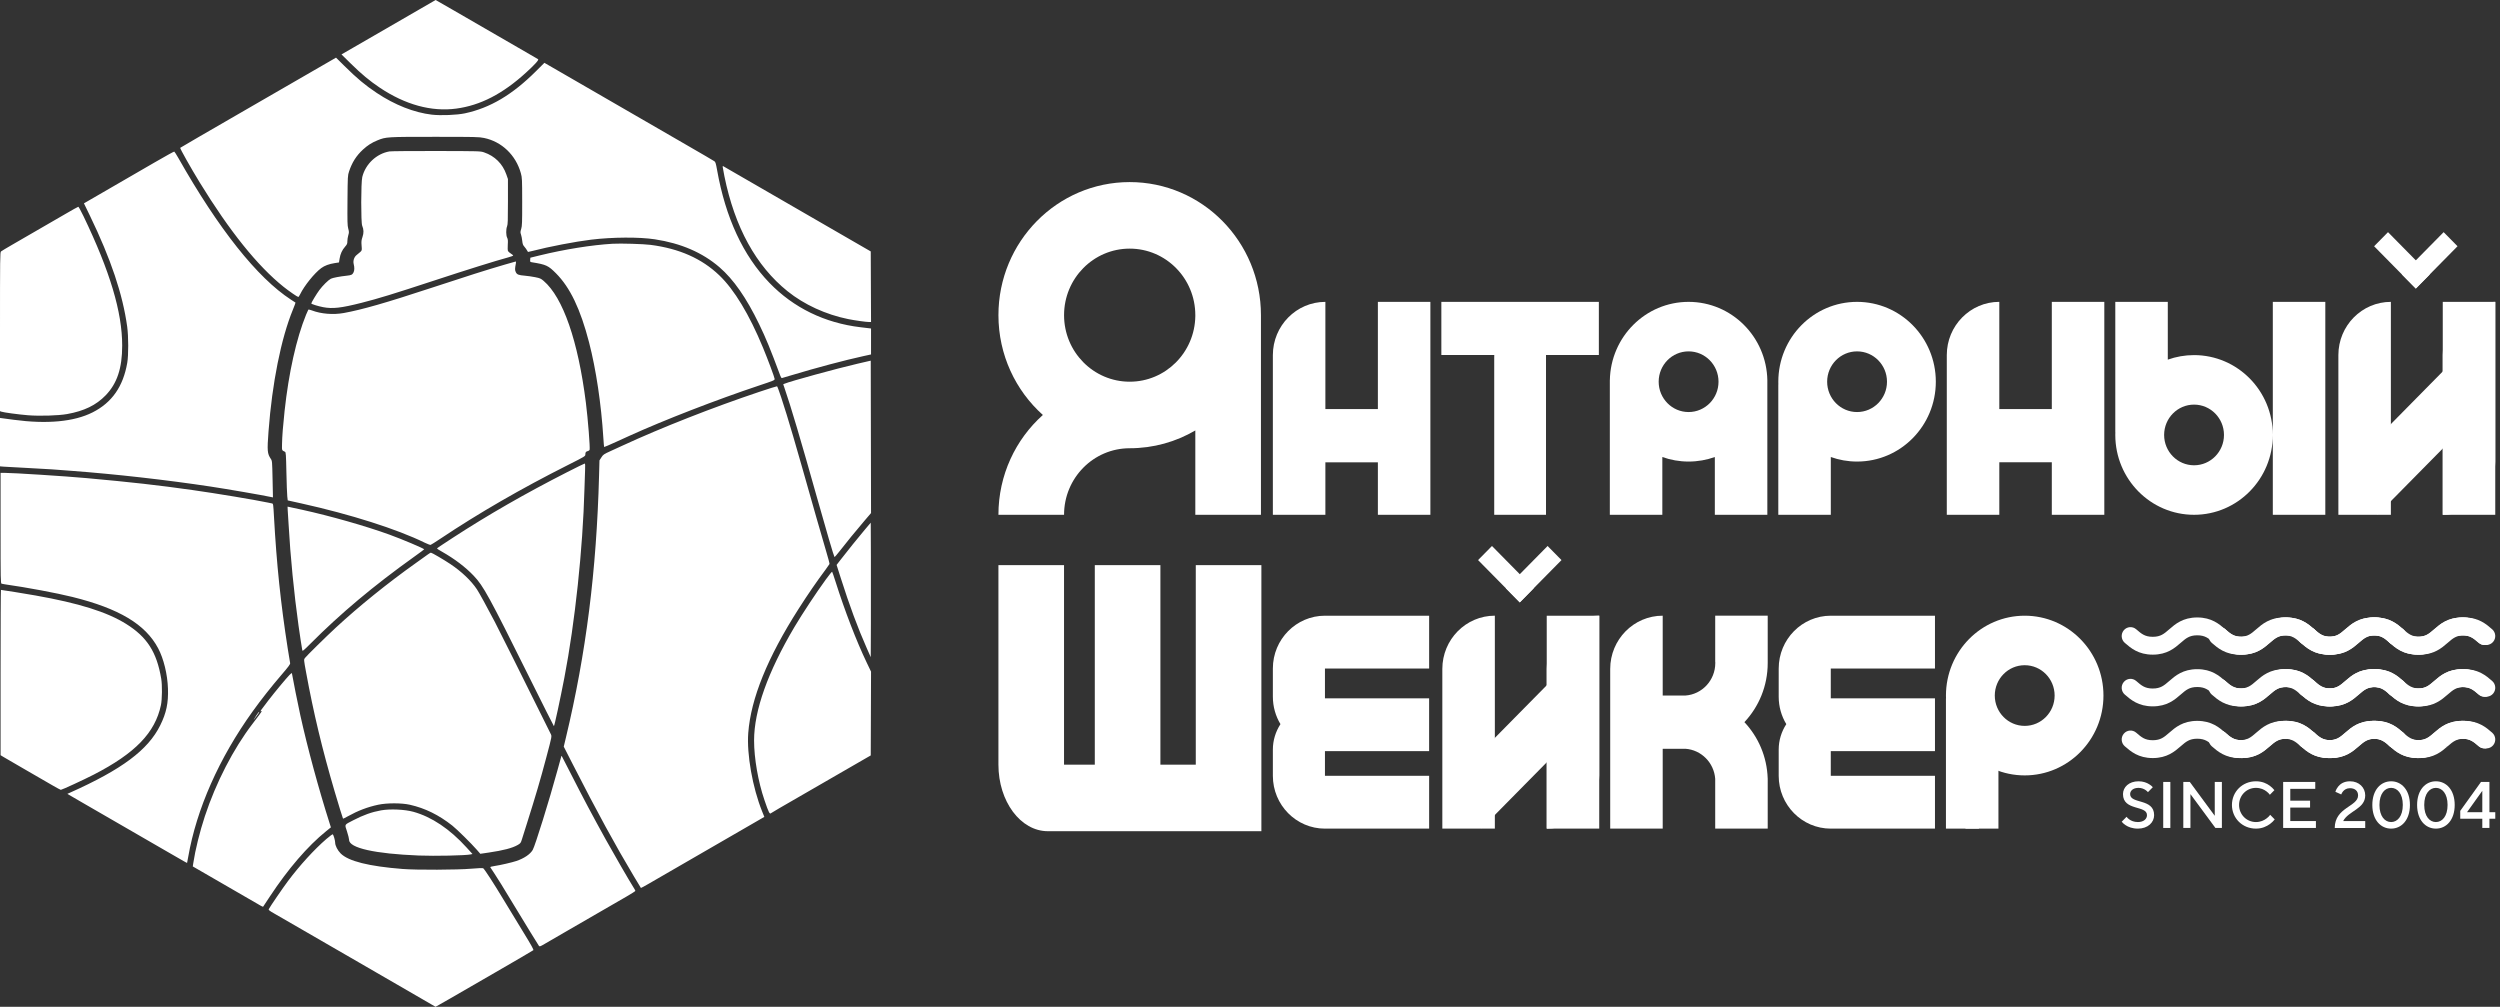 <?xml version="1.0" encoding="UTF-8"?> <svg xmlns="http://www.w3.org/2000/svg" width="1989" height="801" viewBox="0 0 1989 801" fill="none"><rect x="0" y="0" width="1989" height="801" fill="#333333" stroke="none"/><path fill-rule="evenodd" clip-rule="evenodd" d="M335.572 6.371C329.564 9.858 312.732 19.592 298.168 28.002L271.687 43.292L279.233 50.72C287.494 58.853 294.223 64.446 302.056 69.693C322.43 83.34 343.213 89.038 363.002 86.401C382.191 83.844 400.004 74.655 418.494 57.775C425.725 51.173 428.93 47.608 428.103 47.087C427.776 46.882 420.633 42.744 412.231 37.892C390.796 25.515 374.035 15.826 359.305 7.296C352.346 3.267 346.617 -0.017 346.574 6.32764e-05C346.532 0.016 341.581 2.883 335.572 6.371ZM265.485 46.93C264.467 47.52 260.717 49.686 257.153 51.742C253.588 53.799 245.464 58.491 239.099 62.17C232.734 65.849 220.547 72.886 212.018 77.808C203.489 82.73 194.114 88.148 191.186 89.848C185.318 93.255 179.983 96.34 158.319 108.852C150.299 113.484 143.576 117.427 143.379 117.615C143.012 117.965 151.964 133.871 158.789 144.994C182.664 183.902 204.87 211.558 225.55 228.141C229.772 231.527 236.642 236.27 237.323 236.27C237.561 236.27 238.236 235.28 238.821 234.069C242.086 227.317 250.209 217.247 255.564 213.312C258.267 211.326 261.758 210.032 266.33 209.321L269.7 208.796L270.189 205.737C270.789 201.977 272.183 198.951 274.556 196.252C276.134 194.458 276.364 193.907 276.364 191.919C276.364 190.667 276.692 188.535 277.094 187.182C277.762 184.928 277.76 184.485 277.061 181.886C276.396 179.411 276.32 176.53 276.463 159.357C276.621 140.188 276.654 139.579 277.706 136.422C280.114 129.189 283.477 123.894 288.754 119.026C292.473 115.594 295.746 113.512 300.414 111.612C307.07 108.9 307.856 108.853 345.969 108.859C378.646 108.865 381.018 108.92 385.131 109.77C399.206 112.676 410.398 123.4 414.396 137.812C415.379 141.356 415.425 142.349 415.448 160.515C415.469 177.325 415.379 179.813 414.664 182.124C413.948 184.438 413.93 184.946 414.504 186.575C414.861 187.586 415.305 189.839 415.491 191.581C415.749 193.99 416.097 195.031 416.945 195.933C417.815 196.857 419.141 198.769 420.083 200.457C420.113 200.509 421.691 200.148 423.591 199.654C436.792 196.224 457.744 192.198 470.328 190.675C487.312 188.618 508.566 188.497 520.957 190.386C541.815 193.567 558.832 200.912 572.378 212.583C583.567 222.223 593.837 236.952 603.918 257.815C609.552 269.477 612.679 277.084 620.863 299.052C621.243 300.071 621.78 300.859 622.057 300.801C622.335 300.743 625.649 299.764 629.423 298.625C649.148 292.67 672.347 286.499 687.091 283.285L692.993 281.999V271.673V261.347L691.026 261.111C689.943 260.98 687.079 260.639 684.66 260.353C656.146 256.974 631.336 244.884 612.15 225.017C591.232 203.358 577.253 173.225 570.512 135.264C569.599 130.12 569.224 128.885 568.403 128.313C567.434 127.639 559.799 123.186 540.229 111.884C535.01 108.87 521.365 100.983 509.908 94.359C498.45 87.733 483.139 78.883 475.883 74.69C468.627 70.497 459.877 65.439 456.44 63.45C453.003 61.461 446.35 57.617 441.655 54.907L433.118 49.982L426.378 56.695C407.595 75.403 389.996 85.837 369.943 90.154C363.549 91.531 350.646 92.051 343.558 91.219C329.46 89.562 314.062 83.492 299.741 73.943C290.481 67.768 284.123 62.461 274.049 52.497L267.337 45.857L265.485 46.93ZM309.855 120.471C299.553 122.235 290.762 130.518 288.222 140.853C287.162 145.164 287.108 177.044 288.156 179.554C289.432 182.61 289.503 185.273 288.395 188.547C287.528 191.107 287.421 192.133 287.681 195.392C287.986 199.21 287.981 199.23 286.617 200.488C285.864 201.183 284.619 202.223 283.851 202.8C281.778 204.355 280.738 207.43 281.398 210.053C282.112 212.891 282.051 215.211 281.22 216.82C280.308 218.585 279.523 218.956 275.901 219.338C270.457 219.912 264.663 221.022 263.224 221.768C261.158 222.836 256.749 227.193 254.066 230.815C251.846 233.812 247.663 240.75 247.663 241.434C247.663 241.925 253.032 243.604 257.084 244.38C264.627 245.824 271.396 245.057 287.706 240.909C301.192 237.479 312.783 233.924 345.108 223.305C372.133 214.427 393.616 207.708 404.477 204.736C406.578 204.162 408.297 203.518 408.297 203.307C408.297 203.095 407.472 202.401 406.465 201.764C405.457 201.128 404.427 200.222 404.175 199.751C403.909 199.254 403.83 197.154 403.986 194.745C404.201 191.424 404.103 190.303 403.498 189.131C402.535 187.266 402.5 182.287 403.436 180.047C404.013 178.664 404.129 175.349 404.124 160.414L404.118 142.445L402.82 138.713C399.903 130.328 393.612 124.105 385.15 121.237C382.163 120.224 381.888 120.216 347.191 120.139C327.968 120.097 311.167 120.246 309.855 120.471ZM122.906 129.292C114.504 134.155 105.025 139.642 101.843 141.487C98.66 143.332 89.47 148.652 81.419 153.31L66.782 161.779L71.522 171.572C88.22 206.076 97.661 234.183 101.192 259.9C102.264 267.71 102.292 282.552 101.246 288.633C97.992 307.548 89.046 320.336 73.628 328.11C58.896 335.538 37.401 337.548 10.879 333.975C7.06 333.461 3.05 332.924 1.967 332.782L0 332.523V351.775V371.027L2.893 371.271C4.485 371.405 12.557 371.851 20.831 372.26C29.106 372.67 38.376 373.196 41.431 373.428C44.487 373.661 51.361 374.179 56.708 374.581C92.001 377.227 132.359 381.788 167.577 387.109C180.818 389.11 208.737 393.941 215.865 395.465L217.165 395.743L216.855 381.221C216.552 367.012 216.522 366.664 215.46 365.077C212.647 360.872 212.47 358.725 213.648 343.069C216.532 304.732 223.585 269.473 232.952 246.561C234.233 243.428 235.202 240.815 235.107 240.754C235.011 240.692 233.37 239.625 231.461 238.384C204.726 221.002 173.945 182.266 141.815 125.567C140.309 122.91 138.875 120.671 138.63 120.593C138.383 120.515 131.308 124.429 122.906 129.292ZM574.948 132.668C574.948 133.055 575.572 136.442 576.335 140.194C584.58 180.76 601.474 211.538 626.564 231.702C639.845 242.376 657.034 250.265 674.86 253.87C680.183 254.945 689.098 256.194 691.463 256.194H693L692.881 228.112L692.762 200.031L673.782 189.067C642.622 171.067 632.791 165.386 625.175 160.977C622.629 159.503 617.838 156.734 614.528 154.824C611.218 152.913 601.115 147.077 592.076 141.853C583.038 136.629 575.486 132.268 575.295 132.161C575.105 132.053 574.948 132.282 574.948 132.668ZM51.847 170.333C42.308 175.899 27.02 184.743 9.721 194.703C5.266 197.268 1.256 199.675 0.81 200.052C0.046 200.698 0 204.316 0 263.922V327.107L1.042 327.503C2.715 328.139 14.933 329.793 22.22 330.37C31.685 331.119 46.421 330.671 53.401 329.421C66.964 326.993 76.497 322.357 84.069 314.508C93.19 305.055 97.213 292.936 97.213 274.922C97.213 248.273 87.52 215.863 66.425 171.983C64.434 167.842 62.579 164.47 62.303 164.489C62.026 164.509 57.321 167.139 51.847 170.333ZM487.456 193.929C470.793 194.901 449.125 198.371 429.089 203.277L421.953 205.024L421.811 206.721C421.673 208.361 421.728 208.428 423.431 208.703C434.524 210.498 436.19 211.27 442.349 217.459C453.584 228.748 461.793 245.892 468.662 272.41C474.206 293.816 478.346 321.484 480.021 348.335C480.266 352.251 480.548 355.537 480.648 355.638C480.748 355.738 484.977 353.93 490.046 351.62C495.114 349.31 499.885 347.136 500.649 346.789C528.456 334.152 570.149 317.978 604.112 306.653C615.755 302.771 616.375 302.506 616.301 301.449C616.211 300.175 610.949 286.049 607.069 276.666C596.112 250.169 584.194 230.442 572.243 219.019C558.268 205.663 540.414 197.761 517.546 194.811C511.952 194.09 493.811 193.557 487.456 193.929ZM401.584 210.529C387.019 214.782 371.988 219.548 342.33 229.316C307.17 240.896 287.95 246.405 273.586 249.02C265.164 250.554 255.489 249.777 248.142 246.978C246.751 246.447 245.479 246.167 245.315 246.355C245.151 246.542 244.358 248.309 243.552 250.28C235.8 269.239 229.705 296.532 226.401 327.084C225.157 338.585 224.497 347.121 224.382 353.201C224.279 358.577 224.133 358.185 226.716 359.451C227.454 359.813 227.555 361.264 227.861 375.783C228.046 384.548 228.358 393.158 228.555 394.918L228.915 398.117L239.793 400.53C279.002 409.227 315.91 420.975 337.932 431.768C340.097 432.829 342.192 433.612 342.589 433.508C342.986 433.405 346.423 431.24 350.227 428.699C380.974 408.152 414.468 388.802 452.157 369.814C465.362 363.161 465.697 362.958 465.705 361.602C465.715 359.82 466.106 359.267 467.615 358.898C468.287 358.733 468.948 358.308 469.084 357.954C469.599 356.61 467.778 333.443 466.129 320.365C459.933 271.218 447.948 236.673 432.516 223.477C430.312 221.593 429.633 221.295 425.777 220.527C423.419 220.058 419.823 219.535 417.786 219.365C412.489 218.924 411.305 218.465 410.369 216.491C409.595 214.859 409.604 213.829 410.429 209.513C410.587 208.684 410.536 208.027 410.316 208.051C410.097 208.076 406.167 209.191 401.584 210.529ZM682.346 289.348C665.875 293.159 628.559 303.383 624.152 305.291L623.129 305.734L624.057 308.416C629.102 322.997 637.052 349.788 649.945 395.657C657.327 421.92 663.426 442.669 663.906 443.149C664.062 443.306 665.932 441.18 668.06 438.426C672.989 432.046 681.074 422.158 687.766 414.322L692.996 408.197L692.879 347.567L692.762 286.937L682.346 289.348ZM604.112 311.753C567.36 324.061 526.223 340.227 495.326 354.502C493.671 355.267 489.541 357.159 486.149 358.707C480.283 361.384 479.906 361.639 478.458 363.905L476.936 366.287L476.613 378.308C474.579 454.303 466.282 519.892 450.221 586.926L448.522 594.019L455.789 608.24C475.054 645.936 489.645 672.686 504.235 697.056C507.286 702.153 509.842 706.389 509.916 706.471C509.99 706.553 512.725 705.069 515.996 703.174C525.456 697.695 550.255 683.354 566.616 673.904C574.89 669.124 587.61 661.771 594.883 657.564L608.105 649.916L606.31 645.454C598.73 626.618 594.032 600.017 595.309 583.173C597.39 555.742 610.61 523.146 635.374 484.386C642.81 472.748 649.783 462.609 657.012 452.928C658.514 450.915 659.84 449.018 659.958 448.709C660.076 448.402 658.827 443.689 657.182 438.236C655.538 432.783 652.069 420.816 649.473 411.642C631.656 348.668 627.473 334.384 621.537 316.23C619.959 311.407 618.466 307.398 618.219 307.32C617.971 307.243 611.623 309.238 604.112 311.753ZM451.161 375.68C417.693 392.756 388.648 409.421 360.616 427.63C350.314 434.322 347.695 436.103 347.675 436.431C347.666 436.558 349.436 437.67 351.606 438.902C361.694 444.627 370.315 451.166 376.874 458.066C384.603 466.199 389.001 474.223 420.703 538.017C431.562 559.868 440.557 577.747 440.69 577.747C441.091 577.745 445.672 556.522 448.991 539.291C457.461 495.31 463.71 436.61 464.998 388.939C465.136 383.842 465.356 377.222 465.487 374.228C465.657 370.346 465.575 368.784 465.201 368.784C464.913 368.784 458.595 371.887 451.161 375.68ZM0.463 420.183C0.463 461.678 0.509 464.181 1.273 464.397C1.718 464.523 2.916 464.745 3.935 464.89C21.332 467.361 44.869 471.765 57.634 474.937C94.771 484.165 115.689 496.685 125.8 515.739C130.227 524.081 133.241 536.439 133.635 547.863C134.028 559.27 132.356 567.214 127.489 577.053C117.769 596.703 97.018 612.186 55.616 630.681L53.598 631.582L54.921 632.387C55.65 632.83 59.682 635.178 63.883 637.606C97.06 656.779 126.93 674.042 133.321 677.738C147.397 685.878 148.744 686.639 148.839 686.519C148.892 686.453 149.298 684.314 149.741 681.766C156.382 643.591 174.265 603.214 201.046 565.933C207.78 556.557 215.734 546.474 223.924 536.93C229.648 530.259 231.034 528.379 230.831 527.566C230.691 527.007 229.844 521.858 228.947 516.124C223.351 480.331 220.041 448.632 217.976 411.051C217.435 401.208 217.364 400.721 216.449 400.537C215.921 400.431 214.448 400.125 213.175 399.858C202.345 397.588 172.056 392.554 153.119 389.878C125.559 385.983 105.142 383.684 68.744 380.378C51.689 378.829 10.557 376.2 3.356 376.198L0.463 376.197V420.183ZM228.903 405.966C229.039 407.559 229.363 412.72 229.624 417.434C231.005 442.428 233.92 472.114 237.517 497.822C238.548 505.192 240.178 515.851 240.507 517.38C240.699 518.27 241.567 517.562 247.088 512.018C270.962 488.045 297.285 465.987 329.484 442.973C333.876 439.833 337.47 437.172 337.47 437.058C337.47 436.434 319.936 429.012 309.694 425.301C290.943 418.507 262.832 410.506 240.311 405.552C233.091 403.964 228.942 403.071 228.786 403.071C228.715 403.071 228.768 404.374 228.903 405.966ZM687.886 421.621C682.881 427.549 674.338 438.152 668.752 445.37L665.598 449.445L668.942 459.965C675.903 481.868 682.489 499.634 689.635 515.778L692.762 522.842L692.881 496.085C692.947 481.369 692.947 457.294 692.881 442.587L692.762 415.846L687.886 421.621ZM340.247 441.229C339.101 442.069 334.831 445.127 330.757 448.024C308.255 464.027 285.57 482.343 267.106 499.418C259.479 506.471 243.64 522.056 242.54 523.589C241.683 524.785 241.694 524.916 243.488 534.709C249.446 567.225 256.385 596.191 266.232 629.641C269.322 640.141 272.698 651.097 272.918 651.347C272.996 651.436 274.689 650.598 276.679 649.484C284.683 645.007 292.467 642.038 300.899 640.248C307.888 638.763 319.523 638.772 326.128 640.268C338.235 643.011 349.08 648.343 359.87 656.86C363.479 659.707 375.049 671.122 379.395 676.121L382.141 679.28L388.854 678.296C400.429 676.599 407.649 674.71 411.865 672.274C414.093 670.987 414.345 670.66 415.176 667.983C415.671 666.39 417.429 660.812 419.082 655.588C426.196 633.105 429.966 620.275 434.602 602.768C439.31 584.99 439.148 585.897 438.023 583.629C412.219 531.601 397.248 501.606 393.696 494.811C387.739 483.417 381.158 471.442 379.437 468.864C374.817 461.944 367.222 454.718 358.301 448.757C353.184 445.337 343.496 439.668 342.805 439.688C342.544 439.696 341.393 440.389 340.247 441.229ZM657.13 460.898C649.395 471.53 638.271 488.367 632.121 498.749C610.881 534.606 599.954 565.29 599.949 589.099C599.945 603.287 603.179 621.881 608.209 636.591C611.772 647.012 612.321 648.052 613.625 646.839C613.867 646.614 616.773 644.874 620.083 642.974C623.393 641.073 639.746 631.63 656.422 621.989C673.099 612.349 688.098 603.689 689.753 602.744L692.762 601.026L692.881 567.688L692.999 534.349L689.577 527.206C681.378 510.09 672.156 486.159 664.773 462.841C663.442 458.636 662.216 455.051 662.049 454.875C661.882 454.698 659.669 457.408 657.13 460.898ZM0.463 535.087V600.847L3.125 602.452C4.588 603.334 12.557 607.964 20.831 612.741C29.106 617.518 38.584 622.996 41.894 624.914C45.204 626.833 48.126 628.403 48.388 628.404C49.255 628.407 66.768 620.311 74.504 616.33C107.602 599.301 123.398 582.97 128.046 560.973C129.005 556.435 129.125 545.083 128.269 539.986C124.698 518.741 116.964 506.709 100.182 496.292C84.957 486.84 62.775 479.894 28.238 473.763C20.224 472.34 1.563 469.327 0.766 469.327C0.599 469.327 0.463 498.919 0.463 535.087ZM230.246 537.066C227.391 540.047 218.69 550.544 213.523 557.241C207.451 565.11 206.684 566.228 207.591 565.88C207.989 565.727 208.315 565.737 208.315 565.902C208.315 566.067 205.007 570.52 200.965 575.797C185.646 595.795 171.845 622.553 162.974 649.452C158.914 661.763 155.367 676.127 153.775 686.707L153.38 689.331L171.242 699.654C186.784 708.636 201.903 717.38 207.473 720.609C208.411 721.153 209.25 721.497 209.338 721.374C209.425 721.25 211.765 717.709 214.538 713.504C229.246 691.2 244.741 673.205 259.513 661.275L263.267 658.244L262.365 655.41C253.419 627.289 244.669 595.028 238.913 568.944C237.093 560.697 233.048 540.515 232.292 535.908C232.182 535.237 231.78 535.465 230.246 537.066ZM205.467 566.972C205.092 567.42 204.433 568.359 204.003 569.06C203.574 569.761 202.869 570.907 202.437 571.608C201.24 573.548 201.974 572.738 204.368 569.478C205.556 567.861 206.442 566.452 206.338 566.348C206.234 566.244 205.842 566.525 205.467 566.972ZM446.531 601.891C446.416 602.245 445.042 607.227 443.478 612.961C437.01 636.667 425.733 672.953 423.817 676.226C421.81 679.655 416.982 682.917 410.843 684.995C407.369 686.17 397.922 688.348 393.604 688.968C390.987 689.344 389.889 689.682 390.106 690.043C390.28 690.333 391.806 692.654 393.497 695.203C396.336 699.479 399.234 704.178 409.791 721.613C418.114 735.358 428.183 751.764 428.758 752.518C429.309 753.24 429.71 753.1 433.526 750.855C435.817 749.507 444.671 744.373 453.2 739.445C479.347 724.339 491.556 717.281 498.682 713.156C502.437 710.982 505.51 709.014 505.51 708.783C505.51 708.552 504.77 707.205 503.865 705.79C500.871 701.105 488.168 679.161 482.046 668.098C471.033 648.195 464.385 635.674 453.879 615.046C450.114 607.656 446.969 601.527 446.888 601.427C446.807 601.327 446.647 601.536 446.531 601.891ZM303.213 644.714C295.871 646.014 288.98 648.47 280.993 652.635C273.654 656.462 274.154 655.55 276.097 661.564C277.007 664.384 277.753 667.385 277.753 668.234C277.753 674.666 298.269 679.263 333.185 680.655C346.002 681.167 370.415 680.648 374.397 679.779L375.91 679.449L371.156 674.217C357.816 659.535 343.5 649.931 328.906 645.872C322.058 643.967 310.399 643.442 303.213 644.714ZM259.637 667.528C250.034 675.814 238.479 688.48 229.106 700.994C225.206 706.202 215.065 720.998 213.888 723.2C213.475 723.973 214.014 724.411 218.622 727.048C221.482 728.685 232.051 734.785 242.108 740.604C252.165 746.424 262.372 752.327 264.791 753.723C267.21 755.119 271.793 757.766 274.975 759.606C278.158 761.446 282.741 764.094 285.159 765.49C293.266 770.168 326.02 789.124 336.312 795.093L346.497 801L349.274 799.471C350.802 798.63 354.551 796.491 357.607 794.717C360.662 792.944 376.806 783.618 393.483 773.994C410.16 764.37 424.037 756.258 424.321 755.966C424.704 755.573 422.664 751.9 416.437 741.768C411.817 734.25 404.526 722.261 400.234 715.126C392.879 702.9 385.713 691.845 384.475 690.817C384.106 690.511 381.001 690.613 375.162 691.125C363.99 692.104 331.563 692.242 320.341 691.358C293.417 689.236 277.2 685.175 271.044 679.014C268.572 676.54 266.654 672.774 266.647 670.381C266.643 668.74 265.451 664.515 264.784 663.773C264.592 663.561 262.276 665.251 259.637 667.528Z" fill="white"></path><g clip-path="url(#clip0_180_464)"><mask id="mask0_180_464" style="mask-type:luminance" maskUnits="userSpaceOnUse" x="792" y="139" width="1197" height="528"><path d="M1989 139H792V667H1989V139Z" fill="white"></path></mask><g mask="url(#mask0_180_464)"><path d="M1209.13 479.258L1198.07 468.045L1231.27 434.39L1242.33 445.602L1209.13 479.258Z" fill="white"></path><path d="M1209.15 479.258L1220.2 468.045L1187.01 434.39L1175.95 445.602L1209.15 479.258Z" fill="white"></path><path d="M1147.52 532.188C1147.52 508.797 1166.22 489.836 1189.3 489.836V659.242H1147.52V532.188Z" fill="white"></path><path d="M1272.35 616.906C1272.35 640.296 1253.65 659.258 1230.58 659.258V489.852H1272.35V616.906Z" fill="white"></path><path d="M1230.58 532.188C1230.58 508.797 1249.28 489.836 1272.35 489.836V659.242H1230.58V532.188Z" fill="white"></path><path d="M1178.87 658.953L1148.63 628.292L1239.41 536.258L1269.65 566.918L1178.87 658.953Z" fill="white"></path><path fill-rule="evenodd" clip-rule="evenodd" d="M1456.58 489.852C1433.69 489.852 1415.14 508.663 1415.14 531.866L1415.13 554.263C1415.13 562.272 1417.34 569.757 1421.18 576.127C1417.34 582.044 1415.13 588.997 1415.13 596.437V617.241H1456.57V597.62H1539.46V555.603H1456.57V531.869H1539.46V489.852H1456.58ZM1456.58 659.259C1433.69 659.259 1415.13 640.446 1415.13 617.241L1539.46 617.242V659.259H1456.58Z" fill="white"></path><path fill-rule="evenodd" clip-rule="evenodd" d="M1054.14 489.852C1031.25 489.852 1012.69 508.663 1012.69 531.866L1012.69 554.263C1012.69 562.272 1014.9 569.757 1018.73 576.127C1014.9 582.044 1012.69 588.997 1012.69 596.437V617.241H1054.13V597.62H1137.01V555.603H1054.13V531.869H1137.02V489.852H1054.14ZM1054.14 659.259C1031.25 659.259 1012.69 640.446 1012.69 617.241L1137.02 617.242V659.259H1054.14Z" fill="white"></path><path fill-rule="evenodd" clip-rule="evenodd" d="M1406.39 526.62L1406.39 489.844H1364.62V526.62H1364.67C1364.68 526.918 1364.68 527.218 1364.68 527.519C1364.68 541.23 1354.18 552.456 1340.88 553.372H1339.86C1339.62 553.369 1339.38 553.368 1339.13 553.368C1338.89 553.368 1338.65 553.369 1338.41 553.372H1322.85V489.844C1299.78 489.844 1281.08 508.806 1281.08 532.196V621.504V659.25H1322.85V595.723H1339.19H1339.25H1340.95C1353.58 596.621 1363.68 606.825 1364.62 619.618V659.25H1406.39V621.505H1406.4C1406.4 621.088 1406.4 620.674 1406.39 620.26V619.221H1406.37C1405.79 601.917 1398.85 586.248 1387.85 574.539C1399.34 562.304 1406.39 545.745 1406.39 527.519C1406.39 527.218 1406.39 526.918 1406.39 526.62Z" fill="white"></path><path fill-rule="evenodd" clip-rule="evenodd" d="M1610.86 577.515C1597.7 577.515 1587.05 566.708 1587.05 553.379C1587.05 540.048 1597.7 529.242 1610.86 529.242C1624 529.242 1634.66 540.048 1634.66 553.379C1634.66 566.708 1624 577.515 1610.86 577.515ZM1610.86 616.906C1576.25 616.906 1548.2 588.464 1548.2 553.379C1548.2 518.293 1576.25 489.852 1610.86 489.852C1645.46 489.852 1673.51 518.293 1673.51 553.379C1673.51 588.464 1645.46 616.906 1610.86 616.906Z" fill="white"></path><path d="M1574.42 555.593H1548.19V659.249H1574.42V555.593Z" fill="white"></path><path d="M1589.96 581.243H1563.73V659.245H1589.96V581.243Z" fill="white"></path><path fill-rule="evenodd" clip-rule="evenodd" d="M1003.56 449.632H951.363V608.385H923.217V449.633H871.024V608.385H846.542V449.633H794.349L794.349 608.385C794.349 637.612 811.944 661.303 833.649 661.303H846.542H923.217H951.55H1003.56V449.632Z" fill="white"></path><path fill-rule="evenodd" clip-rule="evenodd" d="M1674.19 240.147H1632.42V325.441H1590.65V240.149C1567.57 240.149 1548.87 259.11 1548.87 282.501V409.555H1590.65V367.792H1632.42V409.554H1674.19V240.147Z" fill="white"></path><path fill-rule="evenodd" clip-rule="evenodd" d="M1138.01 240.162H1096.24V325.456H1054.47V240.165C1031.4 240.165 1012.69 259.125 1012.69 282.516V325.456L1012.69 367.807L1012.69 409.571H1054.47V367.807H1096.24V409.569H1138.01V240.162Z" fill="white"></path><path fill-rule="evenodd" clip-rule="evenodd" d="M1343.44 327.826C1330.29 327.826 1319.64 317.02 1319.64 303.69C1319.64 290.359 1330.29 279.553 1343.44 279.553C1356.59 279.553 1367.25 290.359 1367.25 303.69C1367.25 317.02 1356.59 327.826 1343.44 327.826ZM1280.8 302.466H1280.78V409.568H1301.67H1322.55V363.602C1329.09 365.943 1336.12 367.217 1343.44 367.217C1350.76 367.217 1357.79 365.944 1364.32 363.604V409.568H1385.21H1406.1V302.466C1405.46 267.945 1377.64 240.162 1343.44 240.162C1309.24 240.162 1281.44 267.945 1280.8 302.466Z" fill="white"></path><path d="M1922.02 229.57L1910.96 218.357L1944.16 184.701L1955.21 195.913L1922.02 229.57Z" fill="white"></path><path d="M1922.03 229.57L1933.1 218.357L1899.9 184.701L1888.84 195.913L1922.03 229.57Z" fill="white"></path><path d="M1860.41 282.515C1860.41 259.124 1879.1 240.162 1902.18 240.162V409.569H1860.41V282.515Z" fill="white"></path><path d="M1985.23 367.217C1985.23 390.607 1966.53 409.569 1943.46 409.569V240.162H1985.23V367.217Z" fill="white"></path><path d="M1943.45 282.515C1943.45 259.124 1962.16 240.162 1985.23 240.162V409.569H1943.45V282.515Z" fill="white"></path><path d="M1891.76 409.275L1861.52 378.614L1952.29 286.579L1982.54 317.24L1891.76 409.275Z" fill="white"></path><path fill-rule="evenodd" clip-rule="evenodd" d="M1477.48 327.826C1464.33 327.826 1453.68 317.02 1453.68 303.69C1453.68 290.359 1464.33 279.553 1477.48 279.553C1490.63 279.553 1501.29 290.359 1501.29 303.69C1501.29 317.02 1490.63 327.826 1477.48 327.826ZM1456.59 363.599C1463.12 365.942 1470.16 367.216 1477.48 367.216C1512.09 367.216 1540.14 338.774 1540.14 303.69C1540.14 268.605 1512.09 240.162 1477.48 240.162C1442.88 240.162 1414.83 268.605 1414.83 303.69C1414.83 304.433 1414.84 305.175 1414.86 305.914H1414.82V409.57H1441.05L1456.59 409.568V363.599Z" fill="white"></path><path fill-rule="evenodd" clip-rule="evenodd" d="M1682.93 343.819H1682.97C1682.95 344.558 1682.93 345.3 1682.93 346.045C1682.93 381.13 1710.99 409.572 1745.59 409.572C1780.19 409.572 1808.25 381.13 1808.25 346.045V409.572H1850.02V240.166H1808.25V346.045C1808.25 310.96 1780.19 282.518 1745.59 282.518C1738.27 282.518 1731.23 283.793 1724.7 286.134V240.166H1709.15L1682.93 240.162V343.819ZM1745.59 321.909C1732.45 321.909 1721.78 332.716 1721.78 346.045C1721.78 359.375 1732.45 370.181 1745.59 370.181C1758.74 370.181 1769.4 359.375 1769.4 346.045C1769.4 332.716 1758.74 321.909 1745.59 321.909Z" fill="white"></path><path fill-rule="evenodd" clip-rule="evenodd" d="M1146.74 282.462V240.162H1272.05V282.462H1230V409.569H1188.8V284.485C1188.8 283.806 1188.82 283.131 1188.85 282.462H1146.74Z" fill="white"></path><path fill-rule="evenodd" clip-rule="evenodd" d="M898.784 303.684C927.351 303.684 950.56 280.425 950.993 251.566V250.745C950.993 221.507 927.621 197.806 898.784 197.806C869.947 197.806 846.569 221.507 846.569 250.745C846.569 279.984 869.947 303.684 898.784 303.684ZM898.784 356.624C917.803 356.624 935.634 351.469 950.993 342.463V409.563H1003.21V251.907C1003.21 251.52 1003.21 251.133 1003.21 250.745C1003.21 192.27 956.458 144.867 898.784 144.867C841.109 144.867 794.354 192.27 794.354 250.745C794.354 282.367 808.027 310.751 829.706 330.152C808.024 349.552 794.349 377.938 794.349 409.563H846.563C846.563 380.326 869.947 356.624 898.784 356.624V356.624Z" fill="white"></path><path fill-rule="evenodd" clip-rule="evenodd" d="M1831.98 511.426C1829.05 508.872 1828.72 504.398 1831.23 501.425C1833.75 498.448 1838.17 498.107 1841.11 500.657L1841.14 500.689C1843.33 502.592 1844.98 504.001 1846.92 505.017C1848.75 505.978 1850.99 506.645 1854.25 506.645C1857.51 506.645 1859.74 505.978 1861.58 505.017C1863.53 503.996 1865.19 502.578 1867.39 500.658L1867.43 500.636L1867.45 500.612C1872.12 496.557 1878.22 491.25 1889.65 491.25C1901.09 491.25 1907.19 496.557 1911.86 500.612L1911.92 500.657C1914.85 503.21 1915.19 507.692 1912.67 510.667C1910.15 513.642 1905.74 513.986 1902.79 511.434L1902.71 511.351C1900.54 509.475 1898.9 508.082 1896.98 507.075C1895.15 506.114 1892.92 505.447 1889.65 505.447C1886.39 505.447 1884.16 506.114 1882.33 507.075C1880.38 508.096 1878.71 509.512 1876.51 511.426M1876.51 511.426L1876.46 511.48C1871.79 515.535 1865.69 520.842 1854.25 520.842C1842.81 520.842 1836.71 515.535 1832.04 511.48L1831.98 511.426" fill="white"></path><path fill-rule="evenodd" clip-rule="evenodd" d="M1761.32 511.426C1758.39 508.872 1758.05 504.398 1760.57 501.425C1763.08 498.448 1767.5 498.107 1770.44 500.657L1770.47 500.689C1772.67 502.592 1774.31 504.001 1776.26 505.017C1778.09 505.978 1780.32 506.645 1783.59 506.645C1786.85 506.645 1789.08 505.978 1790.92 505.017C1792.87 503.996 1794.52 502.578 1796.73 500.658L1796.75 500.636L1796.78 500.612C1801.45 496.557 1807.55 491.25 1818.99 491.25C1830.43 491.25 1836.53 496.557 1841.2 500.612L1841.25 500.657C1844.18 503.21 1844.52 507.692 1842.01 510.667C1839.49 513.642 1835.06 513.986 1832.13 511.434L1832.04 511.351C1829.88 509.475 1828.24 508.082 1826.32 507.075C1824.48 506.114 1822.26 505.447 1818.99 505.447C1815.73 505.447 1813.5 506.114 1811.66 507.075C1809.71 508.096 1808.05 509.512 1805.85 511.426M1805.85 511.426L1805.79 511.48C1801.13 515.535 1795.03 520.842 1783.59 520.842C1772.14 520.842 1766.04 515.535 1761.38 511.48L1761.32 511.426" fill="white"></path><path fill-rule="evenodd" clip-rule="evenodd" d="M1690.45 511.426C1687.53 508.872 1687.19 504.398 1689.7 501.425C1692.22 498.448 1696.64 498.107 1699.57 500.657L1699.61 500.689C1701.8 502.592 1703.45 504.001 1705.4 505.017C1707.23 505.978 1709.46 506.645 1712.73 506.645C1715.99 506.645 1718.21 505.978 1720.05 505.017C1722 503.996 1723.66 502.578 1725.87 500.658L1725.89 500.636L1725.92 500.612C1730.58 496.557 1736.68 491.25 1748.13 491.25C1759.57 491.25 1765.67 496.557 1770.34 500.612L1770.38 500.657C1773.32 503.21 1773.66 507.692 1771.15 510.667C1768.63 513.642 1764.2 513.986 1761.27 511.434L1761.17 511.351C1759.02 509.475 1757.38 508.082 1755.46 507.075C1753.62 506.114 1751.39 505.447 1748.13 505.447C1744.87 505.447 1742.64 506.114 1740.8 507.075C1738.85 508.096 1737.19 509.512 1734.99 511.426M1734.99 511.426L1734.93 511.48C1730.27 515.535 1724.17 520.842 1712.73 520.842C1701.28 520.842 1695.18 515.535 1690.52 511.48L1690.46 511.434L1690.45 511.426" fill="white"></path><path fill-rule="evenodd" clip-rule="evenodd" d="M1901.18 511.426C1898.25 508.872 1897.92 504.398 1900.43 501.426C1902.96 498.45 1907.38 498.107 1910.3 500.658L1910.34 500.69C1912.53 502.593 1914.18 504.002 1916.12 505.017C1917.96 505.978 1920.19 506.645 1923.45 506.645C1926.71 506.645 1928.95 505.978 1930.78 505.017C1932.73 503.996 1934.39 502.578 1936.59 500.658L1936.62 500.636L1936.65 500.612C1941.31 496.557 1947.41 491.25 1958.85 491.25C1970.3 491.25 1976.39 496.557 1981.06 500.612L1981.12 500.658C1984.05 503.21 1984.38 507.692 1981.87 510.668C1979.36 513.643 1974.94 513.986 1971.99 511.435L1971.91 511.351C1969.74 509.475 1968.11 508.082 1966.18 507.076C1964.35 506.114 1962.12 505.447 1958.85 505.447C1955.59 505.447 1953.37 506.114 1951.53 507.076C1949.59 508.096 1947.92 509.512 1945.71 511.426M1945.71 511.426L1945.66 511.48C1941 515.535 1934.9 520.842 1923.45 520.842C1912 520.842 1905.9 515.536 1901.24 511.481L1901.2 511.435L1901.19 511.428L1901.18 511.426" fill="white"></path><path fill-rule="evenodd" clip-rule="evenodd" d="M1830.51 511.426C1827.58 508.872 1827.25 504.398 1829.76 501.426C1832.28 498.45 1836.7 498.107 1839.63 500.658L1839.67 500.69C1841.86 502.593 1843.51 504.002 1845.45 505.017C1847.29 505.978 1849.52 506.645 1852.78 506.645C1856.05 506.645 1858.27 505.978 1860.11 505.017C1862.06 503.996 1863.72 502.578 1865.93 500.658L1865.95 500.636L1865.98 500.612C1870.65 496.557 1876.74 491.25 1888.18 491.25C1899.62 491.25 1905.73 496.557 1910.4 500.612L1910.44 500.658C1913.37 503.21 1913.72 507.692 1911.21 510.668C1908.68 513.643 1904.26 513.986 1901.33 511.435L1901.23 511.351C1899.07 509.475 1897.44 508.082 1895.52 507.076C1893.67 506.114 1891.45 505.447 1888.18 505.447C1884.93 505.447 1882.69 506.114 1880.86 507.076C1878.91 508.096 1877.25 509.512 1875.05 511.426M1875.05 511.426L1874.98 511.48C1870.33 515.535 1864.22 520.842 1852.78 520.842C1841.33 520.842 1835.24 515.536 1830.58 511.481L1830.52 511.435L1830.51 511.426" fill="white"></path><path fill-rule="evenodd" clip-rule="evenodd" d="M1759.65 511.426C1756.72 508.872 1756.39 504.398 1758.9 501.426C1761.42 498.45 1765.84 498.107 1768.77 500.658L1768.81 500.69C1771 502.593 1772.65 504.002 1774.59 505.017C1776.43 505.978 1778.65 506.645 1781.92 506.645C1785.18 506.645 1787.41 505.978 1789.25 505.017C1791.2 503.996 1792.86 502.578 1795.06 500.658L1795.09 500.636L1795.12 500.612C1799.78 496.557 1805.88 491.25 1817.32 491.25C1828.77 491.25 1834.86 496.557 1839.53 500.612L1839.58 500.658C1842.52 503.21 1842.85 507.692 1840.34 510.668C1837.83 513.643 1833.4 513.986 1830.47 511.435L1830.37 511.351C1828.21 509.475 1826.58 508.082 1824.65 507.076C1822.82 506.114 1820.59 505.447 1817.32 505.447C1814.06 505.447 1811.83 506.114 1809.99 507.076C1808.05 508.096 1806.39 509.512 1804.19 511.426M1804.19 511.426L1804.12 511.48C1799.47 515.535 1793.37 520.842 1781.92 520.842C1770.48 520.842 1764.37 515.536 1759.71 511.481L1759.66 511.435L1759.65 511.426" fill="white"></path><path fill-rule="evenodd" clip-rule="evenodd" d="M1902.85 511.426C1899.92 508.872 1899.58 504.398 1902.09 501.425C1904.61 498.448 1909.03 498.107 1911.97 500.657L1912 500.689C1914.19 502.592 1915.84 504.001 1917.78 505.017C1919.62 505.978 1921.85 506.645 1925.12 506.645C1928.37 506.645 1930.61 505.978 1932.44 505.017C1934.39 503.996 1936.05 502.578 1938.25 500.658L1938.28 500.636L1938.32 500.612C1942.97 496.557 1949.08 491.25 1960.52 491.25C1971.96 491.25 1978.07 496.557 1982.72 500.612L1982.78 500.657C1985.71 503.21 1986.06 507.692 1983.53 510.667C1981.01 513.642 1976.59 513.986 1973.67 511.434L1973.57 511.351C1971.41 509.475 1969.77 508.082 1967.84 507.075C1966.01 506.114 1963.79 505.447 1960.52 505.447C1957.25 505.447 1955.02 506.114 1953.19 507.075C1951.24 508.096 1949.59 509.512 1947.39 511.426M1947.37 511.434L1947.32 511.48C1942.65 515.535 1936.56 520.842 1925.12 520.842C1913.68 520.842 1907.57 515.535 1902.9 511.48L1902.85 511.426" fill="white"></path><path fill-rule="evenodd" clip-rule="evenodd" d="M1832.16 511.426C1829.24 508.872 1828.91 504.398 1831.42 501.425C1833.94 498.448 1838.36 498.107 1841.29 500.657L1841.33 500.689C1843.52 502.592 1845.17 504.001 1847.1 505.017C1848.95 505.978 1851.18 506.645 1854.44 506.645C1857.7 506.645 1859.93 505.978 1861.77 505.017C1863.71 503.996 1865.38 502.578 1867.58 500.658L1867.61 500.636L1867.63 500.612C1872.3 496.557 1878.4 491.25 1889.84 491.25C1901.28 491.25 1907.39 496.557 1912.05 500.612L1912.1 500.657C1915.03 503.21 1915.37 507.692 1912.86 510.667C1910.34 513.642 1905.92 513.986 1902.99 511.434L1902.98 511.433L1902.89 511.351C1900.73 509.475 1899.1 508.082 1897.17 507.075C1895.33 506.114 1893.1 505.447 1889.84 505.447C1886.59 505.447 1884.35 506.114 1882.52 507.075C1880.57 508.096 1878.91 509.512 1876.7 511.426M1876.7 511.426L1876.64 511.48C1871.98 515.535 1865.88 520.842 1854.44 520.842C1842.99 520.842 1836.89 515.535 1832.23 511.48L1832.18 511.434L1832.16 511.426" fill="white"></path><path fill-rule="evenodd" clip-rule="evenodd" d="M1761.3 511.426C1758.38 508.872 1758.04 504.398 1760.56 501.425C1763.07 498.448 1767.5 498.107 1770.43 500.657L1770.47 500.689C1772.65 502.592 1774.3 504.001 1776.24 505.017C1778.08 505.978 1780.31 506.645 1783.57 506.645C1786.83 506.645 1789.07 505.978 1790.9 505.017C1792.85 503.996 1794.51 502.578 1796.71 500.658L1796.74 500.636L1796.77 500.612C1801.43 496.557 1807.53 491.25 1818.98 491.25C1830.42 491.25 1836.52 496.557 1841.18 500.612L1841.24 500.657C1844.17 503.21 1844.51 507.692 1841.99 510.667C1839.47 513.642 1835.06 513.986 1832.12 511.434L1832.02 511.351C1829.86 509.475 1828.22 508.082 1826.3 507.075C1824.47 506.114 1822.24 505.447 1818.98 505.447C1815.71 505.447 1813.49 506.114 1811.65 507.075C1809.7 508.096 1808.05 509.512 1805.84 511.426M1805.84 511.426L1805.78 511.48C1801.11 515.535 1795.01 520.842 1783.57 520.842C1772.13 520.842 1766.03 515.535 1761.36 511.48L1761.3 511.426" fill="white"></path><path fill-rule="evenodd" clip-rule="evenodd" d="M1901.36 511.426C1898.43 508.872 1898.09 504.398 1900.62 501.426C1903.13 498.45 1907.55 498.107 1910.48 500.658L1910.52 500.69C1912.7 502.593 1914.35 504.002 1916.3 505.017C1918.13 505.978 1920.36 506.645 1923.63 506.645C1926.9 506.645 1929.13 505.978 1930.96 505.017C1932.91 503.996 1934.56 502.578 1936.77 500.66L1936.8 500.636L1936.83 500.612C1941.49 496.557 1947.59 491.25 1959.03 491.25C1970.47 491.25 1976.58 496.557 1981.24 500.613L1981.29 500.658C1984.22 503.211 1984.57 507.692 1982.04 510.668C1979.53 513.643 1975.11 513.986 1972.18 511.435L1972.08 511.352C1969.92 509.475 1968.28 508.082 1966.36 507.076C1964.53 506.114 1962.3 505.447 1959.03 505.447C1955.76 505.447 1953.53 506.114 1951.7 507.076C1949.75 508.096 1948.1 509.512 1945.9 511.428M1945.89 511.434L1945.83 511.48C1941.17 515.535 1935.07 520.842 1923.63 520.842C1912.19 520.842 1906.08 515.536 1901.42 511.481L1901.37 511.435L1901.36 511.426" fill="white"></path><path fill-rule="evenodd" clip-rule="evenodd" d="M1830.5 511.426C1827.57 508.872 1827.24 504.398 1829.75 501.426C1832.27 498.45 1836.69 498.107 1839.63 500.658L1839.66 500.69C1841.85 502.593 1843.5 504.002 1845.44 505.017C1847.28 505.978 1849.51 506.645 1852.77 506.645C1856.04 506.645 1858.26 505.978 1860.1 505.017C1862.05 503.996 1863.71 502.578 1865.91 500.66L1865.94 500.636L1865.97 500.612C1870.64 496.557 1876.73 491.25 1888.17 491.25C1899.61 491.25 1905.72 496.557 1910.39 500.613L1910.43 500.658C1913.36 503.211 1913.71 507.692 1911.19 510.668C1908.67 513.643 1904.25 513.986 1901.32 511.435L1901.22 511.352C1899.06 509.475 1897.42 508.082 1895.5 507.076C1893.66 506.114 1891.44 505.447 1888.17 505.447C1884.91 505.447 1882.68 506.114 1880.85 507.076C1878.9 508.096 1877.24 509.512 1875.04 511.428M1875.04 511.428L1874.98 511.48C1870.31 515.535 1864.21 520.842 1852.77 520.842C1841.33 520.842 1835.23 515.536 1830.56 511.481L1830.51 511.435L1830.5 511.426" fill="white"></path><path fill-rule="evenodd" clip-rule="evenodd" d="M1831.98 593.7C1829.05 591.146 1828.72 586.671 1831.23 583.699C1833.75 580.723 1838.17 580.381 1841.11 582.932L1841.14 582.963C1843.33 584.866 1844.98 586.274 1846.92 587.29C1848.75 588.253 1850.99 588.92 1854.25 588.92C1857.51 588.92 1859.74 588.253 1861.58 587.29C1863.53 586.269 1865.19 584.852 1867.39 582.933L1867.43 582.909L1867.45 582.886C1872.12 578.831 1878.22 573.525 1889.65 573.525C1901.09 573.525 1907.19 578.831 1911.86 582.886L1911.92 582.932C1914.85 585.484 1915.19 589.965 1912.67 592.941C1910.15 595.916 1905.74 596.259 1902.79 593.707L1902.71 593.625C1900.54 591.748 1898.9 590.355 1896.98 589.349C1895.15 588.387 1892.92 587.72 1889.65 587.72C1886.39 587.72 1884.16 588.387 1882.33 589.349C1880.38 590.369 1878.71 591.786 1876.51 593.701M1876.51 593.701L1876.46 593.755C1871.79 597.809 1865.69 603.115 1854.25 603.115C1842.81 603.115 1836.71 597.809 1832.04 593.755L1831.98 593.7" fill="white"></path><path fill-rule="evenodd" clip-rule="evenodd" d="M1761.31 593.7C1758.39 591.146 1758.05 586.671 1760.57 583.699C1763.08 580.723 1767.51 580.381 1770.44 582.932L1770.48 582.963C1772.66 584.866 1774.32 586.274 1776.25 587.29C1778.09 588.253 1780.32 588.92 1783.58 588.92C1786.85 588.92 1789.08 588.253 1790.91 587.29C1792.86 586.269 1794.52 584.852 1796.72 582.933L1796.76 582.909L1796.78 582.886C1801.44 578.831 1807.54 573.525 1818.99 573.525C1830.43 573.525 1836.53 578.831 1841.19 582.886L1841.25 582.932C1844.18 585.484 1844.52 589.965 1842 592.941C1839.48 595.916 1835.07 596.259 1832.13 593.707L1832.04 593.625C1829.87 591.748 1828.24 590.355 1826.31 589.349C1824.48 588.387 1822.25 587.72 1818.99 587.72C1815.72 587.72 1813.5 588.387 1811.66 589.349C1809.71 590.369 1808.06 591.786 1805.85 593.701M1805.85 593.701L1805.79 593.755C1801.12 597.809 1795.02 603.115 1783.58 603.115C1772.14 603.115 1766.04 597.809 1761.37 593.755L1761.32 593.707L1761.31 593.7" fill="white"></path><path fill-rule="evenodd" clip-rule="evenodd" d="M1690.45 593.7C1687.52 591.146 1687.19 586.671 1689.71 583.699C1692.23 580.723 1696.64 580.381 1699.58 582.932L1699.61 582.963C1701.8 584.866 1703.45 586.274 1705.39 587.29C1707.23 588.253 1709.46 588.92 1712.72 588.92C1715.99 588.92 1718.22 588.253 1720.05 587.29C1722 586.269 1723.66 584.852 1725.87 582.933L1725.9 582.909L1725.92 582.886C1730.59 578.831 1736.69 573.525 1748.13 573.525C1759.57 573.525 1765.67 578.831 1770.33 582.886L1770.39 582.932C1773.32 585.484 1773.66 589.965 1771.14 592.941C1768.63 595.916 1764.21 596.259 1761.27 593.707L1761.18 593.625C1759.02 591.748 1757.38 590.355 1755.46 589.349C1753.62 588.387 1751.39 587.72 1748.13 587.72C1744.86 587.72 1742.63 588.387 1740.8 589.349C1738.85 590.369 1737.19 591.786 1734.99 593.701M1734.99 593.701L1734.93 593.755C1730.27 597.809 1724.16 603.115 1712.72 603.115C1701.28 603.115 1695.18 597.809 1690.52 593.755L1690.45 593.7" fill="white"></path><path fill-rule="evenodd" clip-rule="evenodd" d="M1901.18 593.7C1898.24 591.146 1897.91 586.671 1900.43 583.699C1902.95 580.723 1907.37 580.381 1910.3 582.932L1910.33 582.963C1912.52 584.866 1914.17 586.274 1916.11 587.29C1917.95 588.253 1920.18 588.92 1923.45 588.92C1926.71 588.92 1928.93 588.253 1930.78 587.29C1932.72 586.269 1934.38 584.852 1936.59 582.933L1936.61 582.909L1936.65 582.886C1941.3 578.831 1947.41 573.525 1958.85 573.525C1970.29 573.525 1976.39 578.831 1981.05 582.886L1981.11 582.932C1984.04 585.484 1984.39 589.965 1981.86 592.941C1979.35 595.916 1974.93 596.259 1971.99 593.707L1971.9 593.625C1969.74 591.748 1968.1 590.355 1966.18 589.349C1964.35 588.387 1962.12 587.72 1958.85 587.72C1955.58 587.72 1953.35 588.387 1951.52 589.349C1949.56 590.369 1947.91 591.786 1945.71 593.701M1945.7 593.707L1945.65 593.755C1940.99 597.809 1934.89 603.115 1923.45 603.115C1912 603.115 1905.9 597.809 1901.24 593.755L1901.19 593.707L1901.18 593.7" fill="white"></path><path fill-rule="evenodd" clip-rule="evenodd" d="M1830.51 593.7C1827.58 591.146 1827.25 586.671 1829.77 583.699C1832.28 580.723 1836.7 580.381 1839.64 582.932L1839.68 582.963C1841.86 584.866 1843.51 586.274 1845.45 587.29C1847.28 588.253 1849.52 588.92 1852.78 588.92C1856.04 588.92 1858.28 588.253 1860.11 587.29C1862.06 586.269 1863.72 584.852 1865.92 582.933L1865.95 582.909L1865.98 582.886C1870.64 578.831 1876.74 573.525 1888.18 573.525C1899.62 573.525 1905.73 578.831 1910.4 582.886L1910.45 582.932C1913.37 585.484 1913.72 589.965 1911.19 592.941C1908.68 595.916 1904.27 596.259 1901.33 593.707L1901.23 593.625C1899.07 591.748 1897.43 590.355 1895.52 589.349C1893.68 588.387 1891.45 587.72 1888.18 587.72C1884.93 587.72 1882.69 588.387 1880.86 589.349C1878.91 590.369 1877.25 591.786 1875.05 593.701M1875.04 593.707L1874.98 593.755C1870.32 597.809 1864.22 603.115 1852.78 603.115C1841.34 603.115 1835.24 597.809 1830.57 593.755L1830.51 593.7" fill="white"></path><path fill-rule="evenodd" clip-rule="evenodd" d="M1759.64 593.7C1756.72 591.146 1756.38 586.671 1758.89 583.699C1761.41 580.723 1765.83 580.381 1768.76 582.932L1768.8 582.963C1770.99 584.866 1772.64 586.274 1774.58 587.29C1776.42 588.253 1778.64 588.92 1781.91 588.92C1785.17 588.92 1787.4 588.253 1789.24 587.29C1791.19 586.269 1792.85 584.852 1795.05 582.933L1795.08 582.909L1795.1 582.886C1799.77 578.831 1805.87 573.525 1817.31 573.525C1828.76 573.525 1834.85 578.831 1839.52 582.886L1839.57 582.932C1842.51 585.484 1842.84 589.965 1840.33 592.941C1837.82 595.916 1833.39 596.259 1830.45 593.707L1830.36 593.625C1828.2 591.748 1826.57 590.355 1824.64 589.349C1822.81 588.387 1820.58 587.72 1817.31 587.72C1814.05 587.72 1811.82 588.387 1809.98 589.349C1808.04 590.369 1806.38 591.786 1804.17 593.701M1804.17 593.701L1804.11 593.755C1799.46 597.809 1793.36 603.115 1781.91 603.115C1770.46 603.115 1764.36 597.809 1759.7 593.755L1759.65 593.707L1759.64 593.7" fill="white"></path><path fill-rule="evenodd" clip-rule="evenodd" d="M1902.86 593.7C1899.94 591.146 1899.6 586.671 1902.1 583.699C1904.63 580.723 1909.05 580.381 1911.98 582.932L1912.02 582.963C1914.2 584.866 1915.85 586.274 1917.8 587.29C1919.63 588.253 1921.86 588.92 1925.13 588.92C1928.38 588.92 1930.62 588.253 1932.45 587.29C1934.4 586.269 1936.06 584.852 1938.26 582.933L1938.3 582.909L1938.32 582.886C1942.99 578.831 1949.09 573.525 1960.53 573.525C1971.97 573.525 1978.08 578.831 1982.74 582.886L1982.79 582.932C1985.72 585.484 1986.06 589.965 1983.54 592.941C1981.02 595.916 1976.61 596.259 1973.68 593.707L1973.58 593.625C1971.42 591.748 1969.77 590.355 1967.85 589.349C1966.02 588.387 1963.79 587.72 1960.53 587.72C1957.26 587.72 1955.04 588.387 1953.2 589.349C1951.26 590.369 1949.6 591.786 1947.4 593.701M1947.39 593.707L1947.33 593.755C1942.66 597.809 1936.57 603.115 1925.13 603.115C1913.69 603.115 1907.58 597.809 1902.91 593.755L1902.86 593.7" fill="white"></path><path fill-rule="evenodd" clip-rule="evenodd" d="M1832.19 593.7C1829.26 591.146 1828.92 586.671 1831.44 583.699C1833.96 580.723 1838.37 580.381 1841.31 582.932L1841.34 582.963C1843.53 584.866 1845.18 586.274 1847.13 587.29C1848.96 588.253 1851.19 588.92 1854.46 588.92C1857.72 588.92 1859.95 588.253 1861.79 587.29C1863.74 586.269 1865.39 584.852 1867.6 582.933L1867.62 582.909L1867.65 582.886C1872.32 578.831 1878.42 573.525 1889.87 573.525C1901.31 573.525 1907.4 578.831 1912.07 582.886L1912.12 582.932C1915.06 585.484 1915.39 589.965 1912.88 592.941C1910.35 595.916 1905.94 596.259 1903 593.707L1902.91 593.625C1900.75 591.748 1899.11 590.355 1897.19 589.349C1895.35 588.387 1893.12 587.72 1889.87 587.72C1886.6 587.72 1884.37 588.387 1882.53 589.349C1880.58 590.369 1878.92 591.786 1876.72 593.701M1876.72 593.701L1876.67 593.755C1872 597.809 1865.9 603.115 1854.46 603.115C1843.01 603.115 1836.91 597.809 1832.25 593.755L1832.19 593.7" fill="white"></path><path fill-rule="evenodd" clip-rule="evenodd" d="M1761.31 593.7C1758.39 591.146 1758.05 586.671 1760.57 583.699C1763.08 580.723 1767.51 580.381 1770.44 582.932L1770.48 582.963C1772.66 584.866 1774.32 586.274 1776.25 587.29C1778.09 588.253 1780.32 588.92 1783.58 588.92C1786.85 588.92 1789.08 588.253 1790.91 587.29C1792.86 586.269 1794.52 584.852 1796.72 582.933L1796.76 582.909L1796.78 582.886C1801.44 578.831 1807.54 573.525 1818.99 573.525C1830.43 573.525 1836.53 578.831 1841.19 582.886L1841.25 582.932C1844.18 585.484 1844.52 589.965 1842 592.941C1839.48 595.916 1835.07 596.259 1832.13 593.707L1832.04 593.625C1829.87 591.748 1828.24 590.355 1826.31 589.349C1824.48 588.387 1822.25 587.72 1818.99 587.72C1815.72 587.72 1813.5 588.387 1811.66 589.349C1809.71 590.369 1808.06 591.786 1805.85 593.701M1805.85 593.701L1805.79 593.755C1801.12 597.809 1795.02 603.115 1783.58 603.115C1772.14 603.115 1766.04 597.809 1761.37 593.755L1761.32 593.707L1761.31 593.7" fill="white"></path><path fill-rule="evenodd" clip-rule="evenodd" d="M1901.37 593.7C1898.45 591.146 1898.11 586.671 1900.63 583.699C1903.15 580.723 1907.57 580.381 1910.51 582.932L1910.54 582.963C1912.73 584.866 1914.38 586.274 1916.32 587.29C1918.15 588.253 1920.38 588.92 1923.64 588.92C1926.91 588.92 1929.14 588.253 1930.97 587.29C1932.92 586.269 1934.59 584.852 1936.79 582.933L1936.82 582.909L1936.84 582.886C1941.51 578.831 1947.61 573.525 1959.05 573.525C1970.48 573.525 1976.59 578.831 1981.26 582.886L1981.31 582.932C1984.25 585.484 1984.58 589.965 1982.07 592.941C1979.54 595.916 1975.13 596.259 1972.19 593.707L1972.1 593.625C1969.93 591.748 1968.31 590.355 1966.38 589.349C1964.54 588.387 1962.31 587.72 1959.05 587.72C1955.79 587.72 1953.57 588.387 1951.72 589.349C1949.78 590.369 1948.12 591.786 1945.91 593.701M1945.91 593.701L1945.85 593.755C1941.19 597.809 1935.08 603.115 1923.64 603.115C1912.2 603.115 1906.11 597.809 1901.44 593.755L1901.38 593.707L1901.37 593.7" fill="white"></path><path fill-rule="evenodd" clip-rule="evenodd" d="M1830.51 593.7C1827.58 591.146 1827.25 586.671 1829.77 583.699C1832.28 580.723 1836.7 580.381 1839.64 582.932L1839.68 582.963C1841.86 584.866 1843.51 586.274 1845.45 587.29C1847.28 588.253 1849.52 588.92 1852.78 588.92C1856.04 588.92 1858.28 588.253 1860.11 587.29C1862.06 586.269 1863.72 584.852 1865.92 582.933L1865.95 582.909L1865.98 582.886C1870.64 578.831 1876.74 573.525 1888.18 573.525C1899.62 573.525 1905.73 578.831 1910.4 582.886L1910.45 582.932C1913.37 585.484 1913.72 589.965 1911.19 592.941C1908.68 595.916 1904.27 596.259 1901.33 593.707L1901.23 593.625C1899.07 591.748 1897.43 590.355 1895.52 589.349C1893.68 588.387 1891.45 587.72 1888.18 587.72C1884.93 587.72 1882.69 588.387 1880.86 589.349C1878.91 590.369 1877.25 591.786 1875.05 593.701M1875.04 593.707L1874.98 593.755C1870.32 597.809 1864.22 603.115 1852.78 603.115C1841.34 603.115 1835.24 597.809 1830.57 593.755L1830.51 593.7" fill="white"></path><path fill-rule="evenodd" clip-rule="evenodd" d="M1831.99 552.565C1829.06 550.011 1828.73 545.536 1831.24 542.564C1833.76 539.588 1838.18 539.247 1841.11 541.798L1841.15 541.829C1843.34 543.733 1844.99 545.141 1846.93 546.157C1848.77 547.118 1851 547.785 1854.26 547.785C1857.53 547.785 1859.75 547.118 1861.59 546.157C1863.54 545.136 1865.2 543.717 1867.41 541.798L1867.43 541.776L1867.46 541.752C1872.11 537.696 1878.22 532.39 1889.67 532.39C1901.11 532.39 1907.21 537.696 1911.87 541.752L1911.92 541.798C1914.86 544.35 1915.2 548.832 1912.68 551.807C1910.16 554.783 1905.74 555.126 1902.81 552.574L1902.71 552.491C1900.55 550.614 1898.91 549.222 1896.99 548.214C1895.16 547.253 1892.93 546.587 1889.67 546.587C1886.4 546.587 1884.17 547.253 1882.34 548.214C1880.39 549.236 1878.74 550.651 1876.53 552.566M1876.51 552.574L1876.47 552.62C1871.8 556.675 1865.7 561.981 1854.26 561.981C1842.81 561.981 1836.72 556.675 1832.06 552.62L1832 552.574L1831.99 552.565" fill="white"></path><path fill-rule="evenodd" clip-rule="evenodd" d="M1761.31 552.565C1758.39 550.011 1758.05 545.536 1760.57 542.564C1763.08 539.588 1767.51 539.247 1770.44 541.798L1770.48 541.829C1772.66 543.733 1774.32 545.141 1776.25 546.157C1778.09 547.118 1780.32 547.785 1783.58 547.785C1786.85 547.785 1789.08 547.118 1790.91 546.157C1792.86 545.136 1794.52 543.717 1796.72 541.798L1796.76 541.776L1796.78 541.752C1801.44 537.696 1807.54 532.39 1818.99 532.39C1830.43 532.39 1836.53 537.696 1841.19 541.752L1841.25 541.798C1844.18 544.35 1844.52 548.832 1842 551.807C1839.48 554.783 1835.07 555.126 1832.13 552.574L1832.04 552.491C1829.87 550.614 1828.24 549.222 1826.31 548.214C1824.48 547.253 1822.25 546.587 1818.99 546.587C1815.72 546.587 1813.5 547.253 1811.66 548.214C1809.71 549.236 1808.06 550.651 1805.85 552.566M1805.85 552.566L1805.79 552.62C1801.12 556.675 1795.02 561.981 1783.58 561.981C1772.14 561.981 1766.04 556.675 1761.37 552.62L1761.32 552.574L1761.31 552.565" fill="white"></path><path fill-rule="evenodd" clip-rule="evenodd" d="M1690.45 552.565C1687.52 550.011 1687.19 545.536 1689.71 542.564C1692.23 539.588 1696.64 539.247 1699.58 541.798L1699.61 541.829C1701.8 543.733 1703.45 545.141 1705.39 546.157C1707.23 547.118 1709.46 547.785 1712.72 547.785C1715.99 547.785 1718.22 547.118 1720.05 546.157C1722 545.136 1723.66 543.717 1725.87 541.798L1725.9 541.776L1725.92 541.752C1730.59 537.696 1736.69 532.39 1748.13 532.39C1759.57 532.39 1765.67 537.696 1770.33 541.752L1770.39 541.798C1773.32 544.35 1773.66 548.832 1771.14 551.807C1768.63 554.783 1764.21 555.126 1761.27 552.574L1761.18 552.491C1759.02 550.614 1757.38 549.222 1755.46 548.214C1753.62 547.253 1751.39 546.587 1748.13 546.587C1744.86 546.587 1742.63 547.253 1740.8 548.214C1738.85 549.236 1737.19 550.651 1734.99 552.566M1734.99 552.566L1734.93 552.62C1730.27 556.675 1724.16 561.981 1712.72 561.981C1701.28 561.981 1695.18 556.675 1690.52 552.62L1690.46 552.574L1690.45 552.565" fill="white"></path><path fill-rule="evenodd" clip-rule="evenodd" d="M1901.18 552.565C1898.24 550.011 1897.91 545.536 1900.43 542.564C1902.95 539.588 1907.37 539.247 1910.3 541.798L1910.33 541.829C1912.52 543.733 1914.17 545.141 1916.11 546.157C1917.95 547.118 1920.18 547.785 1923.45 547.785C1926.71 547.785 1928.93 547.118 1930.78 546.157C1932.72 545.136 1934.38 543.717 1936.59 541.798L1936.61 541.776L1936.65 541.752C1941.3 537.696 1947.41 532.39 1958.85 532.39C1970.29 532.39 1976.39 537.696 1981.05 541.752L1981.11 541.798C1984.04 544.35 1984.39 548.832 1981.86 551.807C1979.35 554.783 1974.93 555.126 1971.99 552.574L1971.9 552.491C1969.74 550.614 1968.1 549.222 1966.18 548.214C1964.35 547.253 1962.12 546.587 1958.85 546.587C1955.58 546.587 1953.35 547.253 1951.52 548.214C1949.56 549.236 1947.91 550.651 1945.71 552.566M1945.7 552.574L1945.65 552.62C1940.99 556.675 1934.89 561.981 1923.45 561.981C1912 561.981 1905.9 556.675 1901.24 552.62L1901.19 552.574L1901.18 552.565" fill="white"></path><path fill-rule="evenodd" clip-rule="evenodd" d="M1830.51 552.565C1827.58 550.011 1827.25 545.536 1829.77 542.564C1832.28 539.588 1836.7 539.247 1839.64 541.798L1839.68 541.829C1841.86 543.733 1843.51 545.141 1845.45 546.157C1847.28 547.118 1849.52 547.785 1852.78 547.785C1856.04 547.785 1858.28 547.118 1860.11 546.157C1862.06 545.136 1863.72 543.717 1865.92 541.798L1865.95 541.776L1865.98 541.752C1870.64 537.696 1876.74 532.39 1888.18 532.39C1899.62 532.39 1905.73 537.696 1910.4 541.752L1910.45 541.798C1913.37 544.35 1913.72 548.832 1911.19 551.807C1908.68 554.783 1904.27 555.126 1901.33 552.574L1901.23 552.491C1899.07 550.614 1897.43 549.222 1895.52 548.214C1893.68 547.253 1891.45 546.587 1888.18 546.587C1884.93 546.587 1882.69 547.253 1880.86 548.214C1878.91 549.236 1877.25 550.651 1875.05 552.566M1875.04 552.574L1874.98 552.62C1870.32 556.675 1864.22 561.981 1852.78 561.981C1841.34 561.981 1835.24 556.675 1830.57 552.62L1830.52 552.574L1830.51 552.565" fill="white"></path><path fill-rule="evenodd" clip-rule="evenodd" d="M1759.64 552.565C1756.72 550.011 1756.38 545.536 1758.89 542.564C1761.41 539.588 1765.83 539.247 1768.76 541.798L1768.8 541.829C1770.99 543.733 1772.64 545.141 1774.58 546.157C1776.42 547.118 1778.64 547.785 1781.91 547.785C1785.17 547.785 1787.4 547.118 1789.24 546.157C1791.19 545.136 1792.85 543.717 1795.05 541.798L1795.08 541.776L1795.1 541.752C1799.77 537.696 1805.87 532.39 1817.31 532.39C1828.76 532.39 1834.85 537.696 1839.52 541.752L1839.57 541.798C1842.51 544.35 1842.84 548.832 1840.33 551.807C1837.82 554.783 1833.39 555.126 1830.45 552.574L1830.36 552.491C1828.2 550.614 1826.57 549.222 1824.64 548.214C1822.81 547.253 1820.58 546.587 1817.31 546.587C1814.05 546.587 1811.82 547.253 1809.98 548.214C1808.04 549.236 1806.38 550.651 1804.17 552.566M1804.17 552.566L1804.11 552.62C1799.46 556.675 1793.36 561.981 1781.91 561.981C1770.46 561.981 1764.36 556.675 1759.7 552.62L1759.65 552.574L1759.64 552.565" fill="white"></path><path fill-rule="evenodd" clip-rule="evenodd" d="M1902.86 552.565C1899.94 550.011 1899.6 545.536 1902.1 542.564C1904.63 539.588 1909.05 539.247 1911.98 541.798L1912.02 541.829C1914.2 543.733 1915.85 545.141 1917.8 546.157C1919.63 547.118 1921.86 547.785 1925.13 547.785C1928.38 547.785 1930.62 547.118 1932.45 546.157C1934.4 545.136 1936.06 543.717 1938.26 541.798L1938.3 541.776L1938.32 541.752C1942.99 537.696 1949.09 532.39 1960.53 532.39C1971.97 532.39 1978.08 537.696 1982.74 541.752L1982.79 541.798C1985.72 544.35 1986.06 548.832 1983.54 551.807C1981.02 554.783 1976.61 555.126 1973.68 552.574L1973.58 552.491C1971.42 550.614 1969.77 549.222 1967.85 548.214C1966.02 547.253 1963.79 546.587 1960.53 546.587C1957.26 546.587 1955.04 547.253 1953.2 548.214C1951.26 549.236 1949.6 550.651 1947.4 552.566M1947.39 552.574L1947.33 552.62C1942.66 556.675 1936.57 561.981 1925.13 561.981C1913.69 561.981 1907.58 556.675 1902.91 552.62L1902.86 552.565" fill="white"></path><path fill-rule="evenodd" clip-rule="evenodd" d="M1832.19 552.565C1829.26 550.011 1828.92 545.536 1831.44 542.564C1833.96 539.588 1838.37 539.247 1841.31 541.798L1841.34 541.829C1843.53 543.733 1845.18 545.141 1847.13 546.157C1848.96 547.118 1851.19 547.785 1854.46 547.785C1857.72 547.785 1859.95 547.118 1861.79 546.157C1863.74 545.136 1865.39 543.717 1867.6 541.798L1867.62 541.776L1867.65 541.752C1872.32 537.696 1878.42 532.39 1889.87 532.39C1901.31 532.39 1907.4 537.696 1912.07 541.752L1912.12 541.798C1915.06 544.35 1915.39 548.832 1912.88 551.807C1910.35 554.783 1905.94 555.126 1903 552.574L1902.91 552.491C1900.75 550.614 1899.11 549.222 1897.19 548.214C1895.35 547.253 1893.12 546.587 1889.87 546.587C1886.6 546.587 1884.37 547.253 1882.53 548.214C1880.58 549.236 1878.92 550.651 1876.72 552.566M1876.72 552.566L1876.67 552.62C1872 556.675 1865.9 561.981 1854.46 561.981C1843.01 561.981 1836.91 556.675 1832.25 552.62L1832.19 552.574L1832.19 552.565" fill="white"></path><path fill-rule="evenodd" clip-rule="evenodd" d="M1761.31 552.565C1758.39 550.011 1758.05 545.536 1760.57 542.564C1763.08 539.588 1767.51 539.247 1770.44 541.798L1770.48 541.829C1772.66 543.733 1774.32 545.141 1776.25 546.157C1778.09 547.118 1780.32 547.785 1783.58 547.785C1786.85 547.785 1789.08 547.118 1790.91 546.157C1792.86 545.136 1794.52 543.717 1796.72 541.798L1796.76 541.776L1796.78 541.752C1801.44 537.696 1807.54 532.39 1818.99 532.39C1830.43 532.39 1836.53 537.696 1841.19 541.752L1841.25 541.798C1844.18 544.35 1844.52 548.832 1842 551.807C1839.48 554.783 1835.07 555.126 1832.13 552.574L1832.04 552.491C1829.87 550.614 1828.24 549.222 1826.31 548.214C1824.48 547.253 1822.25 546.587 1818.99 546.587C1815.72 546.587 1813.5 547.253 1811.66 548.214C1809.71 549.236 1808.06 550.651 1805.85 552.566M1805.85 552.566L1805.79 552.62C1801.12 556.675 1795.02 561.981 1783.58 561.981C1772.14 561.981 1766.04 556.675 1761.37 552.62L1761.32 552.574L1761.31 552.565" fill="white"></path><path fill-rule="evenodd" clip-rule="evenodd" d="M1901.37 552.565C1898.45 550.011 1898.11 545.536 1900.63 542.564C1903.15 539.588 1907.57 539.247 1910.51 541.798L1910.54 541.829C1912.73 543.733 1914.38 545.141 1916.32 546.157C1918.15 547.118 1920.38 547.785 1923.64 547.785C1926.91 547.785 1929.14 547.118 1930.97 546.157C1932.92 545.136 1934.59 543.717 1936.79 541.798L1936.82 541.776L1936.84 541.752C1941.51 537.696 1947.61 532.39 1959.05 532.39C1970.48 532.39 1976.59 537.696 1981.26 541.752L1981.31 541.798C1984.25 544.35 1984.58 548.832 1982.07 551.807C1979.54 554.783 1975.13 555.126 1972.19 552.574L1972.1 552.491C1969.93 550.614 1968.31 549.222 1966.38 548.214C1964.54 547.253 1962.31 546.587 1959.05 546.587C1955.79 546.587 1953.57 547.253 1951.72 548.214C1949.78 549.236 1948.12 550.651 1945.91 552.566M1945.91 552.566L1945.85 552.62C1941.19 556.675 1935.08 561.981 1923.64 561.981C1912.2 561.981 1906.11 556.675 1901.44 552.62L1901.38 552.574L1901.37 552.565" fill="white"></path><path fill-rule="evenodd" clip-rule="evenodd" d="M1830.51 552.565C1827.58 550.011 1827.25 545.536 1829.77 542.564C1832.28 539.588 1836.7 539.247 1839.64 541.798L1839.68 541.829C1841.86 543.733 1843.51 545.141 1845.45 546.157C1847.28 547.118 1849.52 547.785 1852.78 547.785C1856.04 547.785 1858.28 547.118 1860.11 546.157C1862.06 545.136 1863.72 543.717 1865.92 541.798L1865.95 541.776L1865.98 541.752C1870.64 537.696 1876.74 532.39 1888.18 532.39C1899.62 532.39 1905.73 537.696 1910.4 541.752L1910.45 541.798C1913.37 544.35 1913.72 548.832 1911.19 551.807C1908.68 554.783 1904.27 555.126 1901.33 552.574L1901.23 552.491C1899.07 550.614 1897.43 549.222 1895.52 548.214C1893.68 547.253 1891.45 546.587 1888.18 546.587C1884.93 546.587 1882.69 547.253 1880.86 548.214C1878.91 549.236 1877.25 550.651 1875.05 552.566M1875.04 552.574L1874.98 552.62C1870.32 556.675 1864.22 561.981 1852.78 561.981C1841.34 561.981 1835.24 556.675 1830.57 552.62L1830.52 552.574L1830.51 552.565" fill="white"></path><path d="M1688.02 653.762C1688.9 654.809 1689.93 655.749 1691.17 656.535C1693.28 657.946 1696.53 659.255 1700.92 659.255C1708.91 659.255 1713.82 654.285 1713.82 648.532C1713.82 634.931 1694.73 639.901 1694.73 631.793C1694.73 629.126 1697.05 626.823 1701.43 626.823C1703.86 626.823 1705.77 627.714 1707.01 628.551C1707.73 629.021 1708.34 629.596 1708.91 630.224L1712.78 626.301C1712.01 625.412 1711.03 624.627 1709.9 623.947C1707.99 622.744 1705.15 621.593 1701.43 621.593C1693.75 621.593 1689.05 626.301 1689.05 631.793C1689.05 645.393 1708.14 640.424 1708.14 648.532C1708.14 651.461 1705.62 654.024 1700.92 654.024C1697.82 654.024 1695.55 652.978 1694.06 651.931C1693.18 651.304 1692.46 650.624 1691.89 649.839L1688.02 653.762Z" fill="white"></path><path d="M1721.06 658.724H1726.73V622.109H1721.06V658.724Z" fill="white"></path><path d="M1737.04 658.724H1742.71V631.786L1762.58 658.724H1767.73V622.109H1762.06V649.047L1742.2 622.109H1737.04V658.724Z" fill="white"></path><path d="M1806.16 648.27C1805.39 649.369 1804.41 650.31 1803.27 651.147C1801.37 652.611 1798.52 654.024 1794.82 654.024C1787.33 654.024 1781.4 648.008 1781.4 640.424C1781.4 632.839 1787.33 626.823 1794.82 626.823C1798.52 626.823 1801.31 628.184 1803.17 629.596C1804.25 630.382 1805.18 631.322 1805.91 632.317L1809.51 628.654C1808.48 627.347 1807.24 626.196 1805.85 625.15C1803.37 623.319 1799.77 621.593 1794.82 621.593C1783.98 621.593 1775.73 629.962 1775.73 640.424C1775.73 650.885 1783.98 659.255 1794.82 659.255C1799.77 659.255 1803.43 657.424 1805.95 655.593C1807.45 654.494 1808.69 653.291 1809.77 651.931L1806.16 648.27Z" fill="white"></path><path d="M1816.48 658.724H1842.54V653.231H1822.15V642.508H1837.89V637.016H1822.15V627.602H1842.02V622.109H1816.48V658.724Z" fill="white"></path><path d="M1864.23 653.239C1868.36 645.131 1881.77 643.562 1881.77 632.839C1881.77 626.563 1876.87 621.593 1869.64 621.593C1864.85 621.593 1861.96 623.686 1860.26 625.778C1859.28 626.982 1858.5 628.393 1858.04 629.962L1862.68 632.055C1863.04 631.165 1863.5 630.329 1864.13 629.596C1865.21 628.341 1866.91 627.085 1869.64 627.085C1873.77 627.085 1876.09 629.44 1876.09 632.839C1876.09 641.783 1857.52 642.255 1857.52 658.732H1881.77V653.239H1864.23Z" fill="white"></path><path d="M1911.67 640.424C1911.67 649.577 1907.28 654.024 1902.38 654.024C1897.48 654.024 1893.09 649.577 1893.09 640.424C1893.09 631.269 1897.48 626.823 1902.38 626.823C1907.28 626.823 1911.67 631.269 1911.67 640.424ZM1902.38 659.255C1910.63 659.255 1917.34 652.402 1917.34 640.424C1917.34 628.445 1910.63 621.593 1902.38 621.593C1894.12 621.593 1887.42 628.445 1887.42 640.424C1887.42 652.402 1894.12 659.255 1902.38 659.255Z" fill="white"></path><path d="M1947.29 640.424C1947.29 649.577 1942.9 654.024 1938 654.024C1933.1 654.024 1928.72 649.577 1928.72 640.424C1928.72 631.269 1933.1 626.823 1938 626.823C1942.9 626.823 1947.29 631.269 1947.29 640.424ZM1938 659.255C1946.26 659.255 1952.96 652.402 1952.96 640.424C1952.96 628.445 1946.26 621.593 1938 621.593C1929.75 621.593 1923.05 628.445 1923.05 640.424C1923.05 652.402 1929.75 659.255 1938 659.255Z" fill="white"></path><path d="M1957.37 651.4H1974.92V658.724H1980.59V651.4H1985.24V646.17H1980.59V622.109H1973.88L1957.37 645.124V651.4ZM1962.78 646.17L1974.92 629.17V646.17H1962.78Z" fill="white"></path></g></g><defs><clipPath id="clip0_180_464"><rect width="1197" height="528" fill="white" transform="translate(792 139)"></rect></clipPath></defs></svg> 